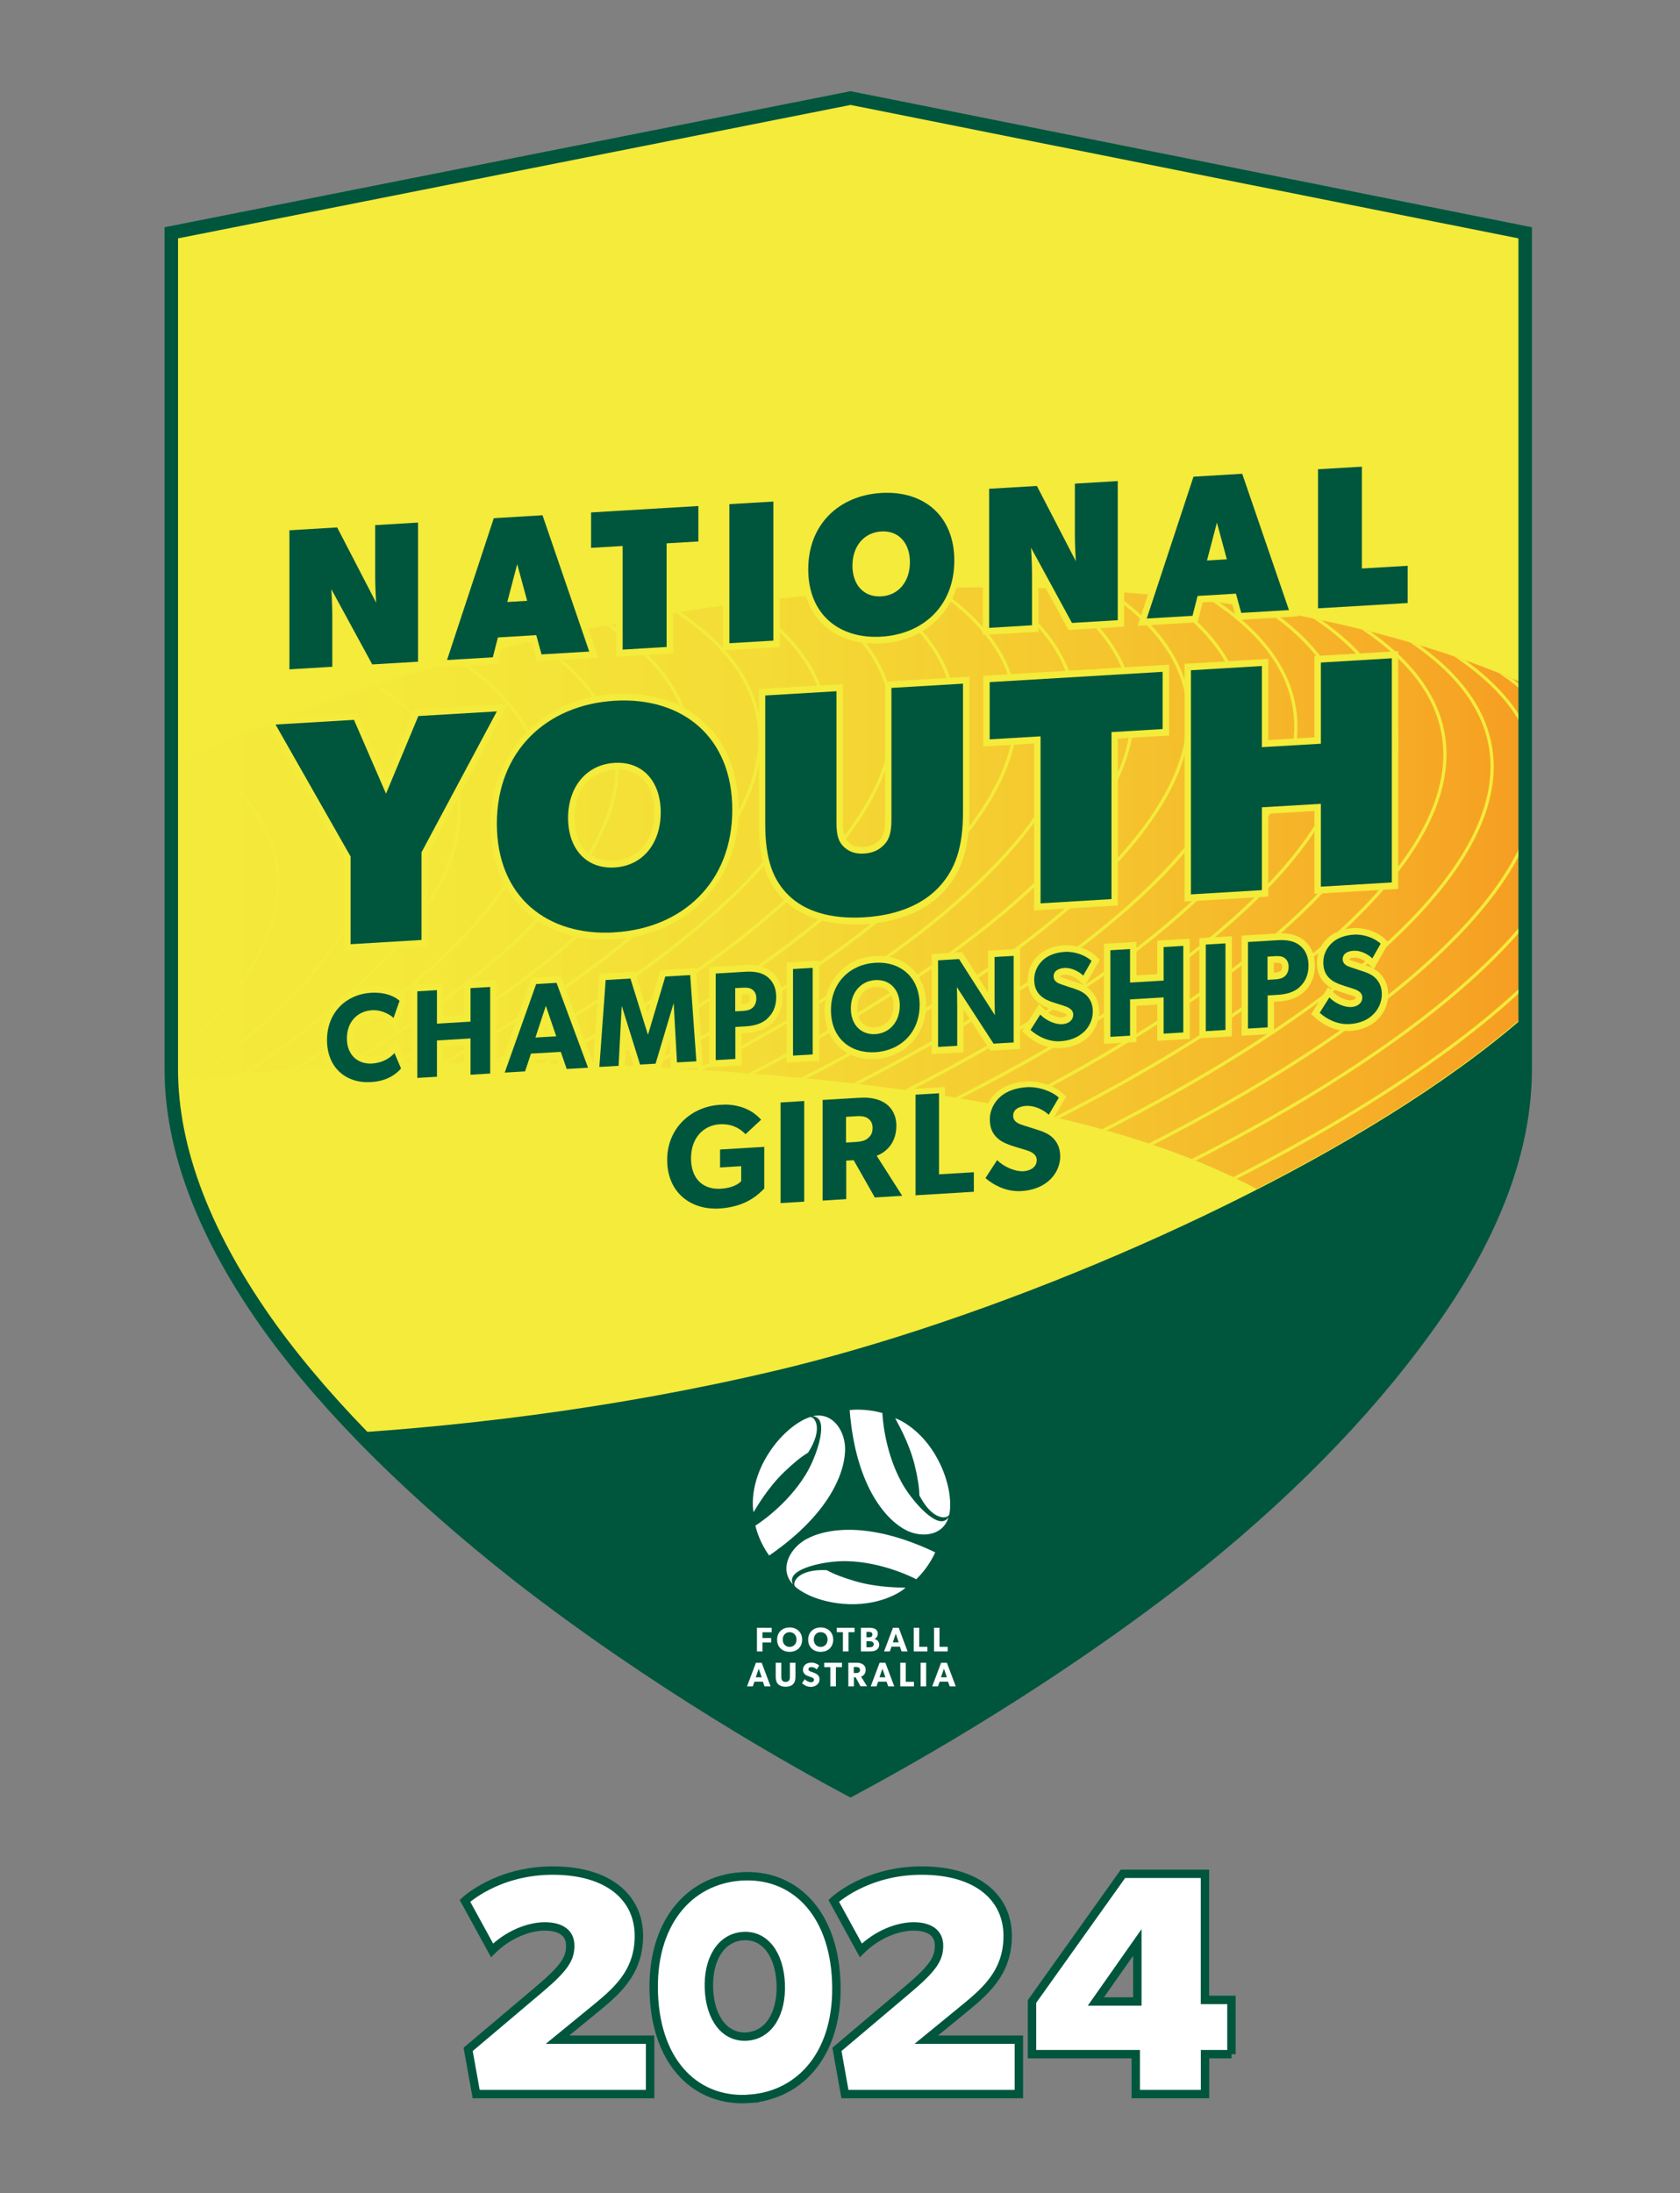 <?xml version="1.0" encoding="UTF-8"?>
<svg id="Layer_1" data-name="Layer 1" xmlns="http://www.w3.org/2000/svg" xmlns:xlink="http://www.w3.org/1999/xlink" viewBox="0 0 241.76 315.59">
  <rect x="0" y="0" width="241.76" height="315.59" fill="#808080" stroke="none"/>
  <defs>
    <style>
      .cls-1, .cls-2, .cls-3, .cls-4, .cls-5 {
        stroke-width: 0px;
      }

      .cls-1, .cls-6 {
        fill: url(#linear-gradient);
      }

      .cls-2, .cls-7 {
        fill: #f4eb3b;
      }

      .cls-8 {
        stroke: #f4eb3b;
        stroke-width: .46px;
      }

      .cls-8, .cls-4 {
        fill: none;
      }

      .cls-8, .cls-9 {
        stroke-miterlimit: 10;
      }

      .cls-10 {
        clip-path: url(#clippath-2);
      }

      .cls-3, .cls-11 {
        fill: #00563d;
      }

      .cls-12 {
        clip-path: url(#clippath-1);
      }

      .cls-5, .cls-9 {
        fill: #fff;
      }

      .cls-9 {
        stroke: #00563d;
        stroke-width: 1.21px;
      }
    </style>
    <clipPath id="clippath-1">
      <path class="cls-4" d="M219.48,33.5v120.37c0,11.67-4.78,24.26-14.39,37.42-8.42,11.66-19.81,23.54-35,35.49-18.97,14.74-38.33,25.76-47.68,30.77-9.42-5.01-28.72-16.03-47.68-30.77-15.19-11.95-27.19-23.83-35.68-35.49-9.55-13.24-14.39-25.75-14.39-37.42V33.5S122.4,14.11,122.4,14.11"/>
    </clipPath>
    <linearGradient id="linear-gradient" x1="-51.4" y1="127.79" x2="236.24" y2="127.79" gradientUnits="userSpaceOnUse">
      <stop offset="0" stop-color="#fff" stop-opacity="0"/>
      <stop offset=".03" stop-color="rgba(254, 254, 251, .02)" stop-opacity=".02"/>
      <stop offset=".06" stop-color="rgba(254, 253, 240, .07)" stop-opacity=".07"/>
      <stop offset=".09" stop-color="rgba(253, 251, 222, .16)" stop-opacity=".16"/>
      <stop offset=".12" stop-color="rgba(251, 249, 198, .29)" stop-opacity=".29"/>
      <stop offset=".16" stop-color="rgba(250, 245, 165, .45)" stop-opacity=".45"/>
      <stop offset=".19" stop-color="rgba(247, 241, 126, .65)" stop-opacity=".65"/>
      <stop offset=".23" stop-color="rgba(245, 237, 81, .89)" stop-opacity=".89"/>
      <stop offset=".24" stop-color="#f4eb3b"/>
      <stop offset=".4" stop-color="#f4e739"/>
      <stop offset=".56" stop-color="#f4db35"/>
      <stop offset=".72" stop-color="#f5c72f"/>
      <stop offset=".88" stop-color="#f6ab26"/>
      <stop offset="1" stop-color="#f7901e"/>
    </linearGradient>
    <clipPath id="clippath-2">
      <path class="cls-1" d="M180.83,171.07c42.15-21.57,73.83-50.41,43.18-70.48,0,0,.01,0,.02,0,0,0,0,0,0,0-30.14-15.12-78.87-20.52-128.7-12.11C4.92,103.75-41.53,154.15-51.4,169.45c8.47-1.17,65.65-18.1,128.96-16.5,52.54,1.33,84.11,7.85,103.27,18.12"/>
    </clipPath>
  </defs>
  <g>
    <path class="cls-7" d="M122.4,14.11l97.07,19.39v120.37c0,11.67-4.78,24.26-14.39,37.42-8.42,11.66-19.81,23.54-35,35.49-18.97,14.74-38.33,25.76-47.68,30.77-9.42-5.01-28.72-16.03-47.68-30.77-15.19-11.95-27.19-23.83-35.68-35.49-9.55-13.24-14.39-25.75-14.39-37.42V33.5S122.4,14.11,122.4,14.11h0Z"/>
    <g class="cls-12">
      <g>
        <path class="cls-4" d="M180.83,171.07c42.15-21.57,73.83-50.41,43.18-70.48,0,0,.01,0,.02,0,0,0,0,0,0,0-30.14-15.12-78.87-20.52-128.7-12.11C4.92,103.75-41.53,154.15-51.4,169.45c8.47-1.17,65.65-18.1,128.96-16.5,52.54,1.33,84.11,7.85,103.27,18.12"/>
        <g>
          <path class="cls-6" d="M180.83,171.07c42.15-21.57,73.83-50.41,43.18-70.48,0,0,.01,0,.02,0,0,0,0,0,0,0-30.14-15.12-78.87-20.52-128.7-12.11C4.92,103.75-41.53,154.15-51.4,169.45c8.47-1.17,65.65-18.1,128.96-16.5,52.54,1.33,84.11,7.85,103.27,18.12"/>
          <g class="cls-10">
            <g>
              <path class="cls-8" d="M221.24,98.84c47.17,30.89-53.31,82.56-112.39,96.54-93.94,22.22-184.36.32-184.36.32"/>
              <path class="cls-8" d="M215.23,96.27c47.17,30.89-53.31,82.56-112.39,96.54-93.94,22.22-184.36.32-184.36.32"/>
              <path class="cls-8" d="M209.04,94.03c47.17,30.89-53.31,82.56-112.39,96.54-93.94,22.22-184.36.32-184.36.32"/>
              <path class="cls-8" d="M202.5,91.89c47.17,30.89-53.31,82.56-112.39,96.54-93.94,22.22-184.36.32-184.36.32"/>
              <path class="cls-8" d="M195.71,90.13c47.17,30.89-53.31,82.56-112.39,96.54-93.94,22.22-184.36.32-184.36.32"/>
              <path class="cls-8" d="M188.79,88.58c47.17,30.89-53.31,82.56-112.39,96.54-93.94,22.22-184.36.32-184.36.32"/>
              <path class="cls-8" d="M181.59,87.22c47.17,30.89-53.31,82.56-112.39,96.54-93.94,22.22-184.36.32-184.36.32"/>
              <path class="cls-8" d="M174.26,86.15c47.17,30.89-53.31,82.56-112.39,96.54-93.94,22.22-184.36.32-184.36.32"/>
              <path class="cls-8" d="M166.63,85.31c47.17,30.89-53.31,82.56-112.39,96.54-93.94,22.22-184.36.32-184.36.32"/>
              <path class="cls-8" d="M158.84,84.66c47.17,30.89-53.31,82.56-112.39,96.54-93.94,22.22-184.36.32-184.36.32"/>
              <path class="cls-8" d="M150.76,84.27c47.17,30.89-53.31,82.56-112.39,96.54-93.94,22.22-184.36.32-184.36.32"/>
              <path class="cls-8" d="M142.47,84.17c47.17,30.89-53.31,82.56-112.39,96.54-93.94,22.22-184.36.32-184.36.32"/>
              <path class="cls-8" d="M134.02,84.27c47.17,30.89-53.31,82.56-112.39,96.54-93.94,22.22-184.36.32-184.36.32"/>
              <path class="cls-8" d="M125.21,84.7c47.17,30.89-53.31,82.56-112.39,96.54-93.94,22.22-184.36.32-184.36.32"/>
              <path class="cls-8" d="M116.23,85.38c47.17,30.89-53.31,82.56-112.39,96.54-93.94,22.22-184.36.32-184.36.32"/>
              <path class="cls-8" d="M106.77,86.42c47.17,30.89-53.31,82.56-112.39,96.54-93.94,22.22-184.36.32-184.36.32"/>
              <path class="cls-8" d="M97.13,87.82c47.17,30.89-53.31,82.56-112.39,96.54-93.94,22.22-184.36.32-184.36.32"/>
              <path class="cls-8" d="M87.13,89.61c47.17,30.89-53.31,82.56-112.39,96.54-93.94,22.22-184.36.32-184.36.32"/>
              <path class="cls-8" d="M76.58,91.96c47.17,30.89-53.31,82.56-112.39,96.54-93.94,22.22-184.36.32-184.36.32"/>
              <path class="cls-8" d="M65.6,94.74c47.17,30.89-53.31,82.56-112.39,96.54-93.94,22.22-184.36.32-184.36.32"/>
              <path class="cls-8" d="M53.84,98.34C101.02,129.24.53,180.9-58.54,194.88c-93.94,22.22-184.36.32-184.36.32"/>
              <path class="cls-8" d="M41.38,102.77c47.17,30.89-53.31,82.56-112.39,96.54-93.94,22.22-184.36.32-184.36.32"/>
              <path class="cls-8" d="M27.79,108.46c47.17,30.89-53.31,82.56-112.39,96.54-93.94,22.22-184.36.32-184.36.32"/>
              <path class="cls-8" d="M12.29,116.08c47.17,30.89-53.31,82.56-112.39,96.54-93.94,22.22-184.36.32-184.36.32"/>
              <path class="cls-8" d="M-6.44,127.31c47.17,30.89-53.31,82.56-112.39,96.54-93.94,22.22-184.36.32-184.36.32"/>
            </g>
          </g>
        </g>
        <path class="cls-11" d="M-72.63,197.51c-15.33,24.56-26.08,55.89-29.61,79.13,200.79,38.27,302.52-20.46,336.57-59.01,29.86-33.81,40.12-91.41-10.21-116.98,47.17,30.89-53.31,82.56-112.39,96.54-93.94,22.22-184.36.32-184.36.32"/>
      </g>
      <path class="cls-4" d="M219.48,33.5v120.37c0,11.67-4.78,24.26-14.39,37.42-8.42,11.66-19.81,23.54-35,35.49-18.97,14.74-38.33,25.76-47.68,30.77-9.42-5.01-28.72-16.03-47.68-30.77-15.19-11.95-27.19-23.83-35.68-35.49-9.55-13.24-14.39-25.75-14.39-37.42V33.5S122.4,14.11,122.4,14.11"/>
    </g>
    <g>
      <g>
        <polygon class="cls-2" points="40.74 75.37 49.06 74.88 53.07 82.63 53.07 74.64 61.08 74.16 61.08 96.14 53.06 96.61 48.75 88.69 48.75 96.87 40.74 97.34 40.74 75.37"/>
        <path class="cls-2" d="M70.4,73.61l8.31-.49,7.39,21.54-8.84.52-.76-2.77-4.12.24-.73,2.86-8.63.51,7.39-22.41ZM74.23,85.57l.42-.02-.21-.77-.21.8Z"/>
        <polygon class="cls-2" points="88.67 79.59 84.13 79.86 84.13 72.8 101.42 71.77 101.42 78.84 96.85 79.11 96.85 94.02 88.67 94.5 88.67 79.59"/>
        <polygon class="cls-2" points="104.03 71.62 112.21 71.13 112.21 93.11 104.03 93.59 104.03 71.62"/>
        <path class="cls-2" d="M126,92.61c-6.45,0-10.61-4.2-10.61-10.71s4.57-11.55,11.38-11.96c.29-.02.58-.03.87-.03,6.45,0,10.62,4.21,10.62,10.74s-4.57,11.52-11.38,11.93c-.3.02-.59.03-.88.03ZM126.87,77.44c-1.99.12-3.28,1.66-3.28,3.94,0,2.13,1.13,3.45,2.94,3.45,0,0,.16,0,.23,0,1.97-.12,3.25-1.66,3.25-3.94,0-2.13-1.12-3.46-2.91-3.46-.08,0-.16,0-.23,0Z"/>
        <polygon class="cls-2" points="141.43 69.4 149.75 68.91 153.76 76.67 153.76 68.67 161.77 68.2 161.77 90.17 153.75 90.64 149.44 82.73 149.44 90.9 141.43 91.37 141.43 69.4"/>
        <path class="cls-2" d="M171.09,67.64l8.31-.49,7.39,21.54-8.84.52-.76-2.77-4.12.24-.73,2.86-8.63.51,7.39-22.41ZM174.93,79.6l.42-.02-.21-.77-.21.8Z"/>
        <polygon class="cls-2" points="188.75 66.6 196.9 66.11 196.9 80.76 203.49 80.37 203.49 87.7 188.75 88.57 188.75 66.6"/>
        <polygon class="cls-2" points="49.53 123.51 38.07 103.36 51.52 102.56 55.54 111.81 59.59 102.08 73.14 101.28 61.58 122.89 61.58 136.17 49.53 136.89 49.53 123.51"/>
        <path class="cls-2" d="M87.11,135.18c-10.04,0-16.54-6.54-16.54-16.65s7.16-18.04,17.81-18.67c.46-.03.92-.04,1.37-.04,10.05,0,16.54,6.56,16.54,16.7s-7.16,17.99-17.81,18.62c-.47.03-.93.04-1.38.04ZM88.9,110.73c-.13,0-.27,0-.41.01-3.53.21-5.81,2.93-5.81,6.94,0,3.8,2.03,6.16,5.3,6.16h0c.13,0,.27,0,.41-.01,3.5-.21,5.77-2.93,5.77-6.94,0-3.8-2.01-6.17-5.26-6.17Z"/>
        <path class="cls-2" d="M122.93,133.01c-4.26,0-7.73-1.19-10.04-3.44-2.58-2.52-3.69-5.82-3.69-11.03v-19.39l12.1-.72v19.96c0,1.85.37,2.36.74,2.72.52.51,1.15.75,1.98.75.09,0,.18,0,.28,0,.99-.06,1.73-.39,2.33-1.05.45-.5.73-1.15.73-2.88v-19.85l12.14-.72v19.5c0,5.19-1.09,8.6-3.65,11.4-2.56,2.8-6.52,4.43-11.45,4.72-.5.03-1,.04-1.48.04Z"/>
        <polygon class="cls-2" points="148.82 106.98 141.5 107.41 141.5 97.23 168.24 95.64 168.24 105.83 160.87 106.27 160.87 130.29 148.82 131 148.82 106.98"/>
        <polygon class="cls-2" points="170.46 95.51 182.51 94.8 182.51 106.48 189.16 106.09 189.16 94.4 201.21 93.69 201.21 127.9 189.16 128.61 189.16 116.69 182.51 117.09 182.51 129.01 170.46 129.72 170.46 95.51"/>
        <path class="cls-2" d="M52.92,156.69c-4.06,0-6.79-2.83-6.79-7.04s2.95-7.53,7.19-7.78c.19-.01.37-.02.54-.02,2.8,0,4.14,1.31,4.28,1.46l.43.44-1.64,4.66-1.02-1.31c-.1-.1-.99-.76-2.16-.76-.06,0-.12,0-.18,0-1.69.1-2.74,1.28-2.74,3.08,0,1.95,1.26,2.64,2.44,2.64.06,0,.13,0,.19,0,1.42-.08,2.26-.79,2.63-1.21l.95-1.06,1.76,4.15-.42.48c-1.22,1.38-2.89,2.14-4.96,2.26-.17.01-.34.02-.5.02Z"/>
        <polygon class="cls-2" points="59.13 141.71 63.8 141.43 63.8 146.25 66.79 146.07 66.79 141.25 71.46 140.98 71.46 155.39 66.79 155.67 66.79 150.45 63.8 150.63 63.8 155.85 59.13 156.12 59.13 141.71"/>
        <path class="cls-2" d="M76.5,140.66l4.2-.25,5.25,14.12-5.03.3-.85-2.46-3,.18-.85,2.56-4.96.29,5.25-14.74ZM78.37,148.24l.38-.02-.19-.56-.19.59Z"/>
        <polygon class="cls-2" points="86.29 140.1 91.36 139.8 93.21 145.73 95.04 139.58 100.16 139.28 101.19 153.63 96.55 153.9 96.32 149.66 95.02 154 91.45 154.21 90.11 149.94 89.89 154.3 85.24 154.57 86.29 140.1"/>
        <path class="cls-2" d="M102.07,139.16l5.18-.31c.18-.01.36-.02.54-.02,1.34,0,2.39.32,3.2.96,1.08.86,1.62,2.1,1.62,3.69s-.53,2.83-1.57,3.8c-.91.83-2.11,1.27-3.7,1.37l-.61.04v4.6l-4.67.28v-14.42ZM106.72,144.48h.13c.51-.04.71-.12.86-.24.06-.05.2-.22.2-.58,0-.23-.06-.39-.16-.47-.07-.05-.21-.11-.56-.11-.08,0-.15,0-.24,0h-.23v1.39Z"/>
        <polygon class="cls-2" points="113.2 138.5 117.87 138.23 117.87 152.64 113.2 152.92 113.2 138.5"/>
        <path class="cls-2" d="M125.5,152.39c-4.09,0-6.84-2.83-6.84-7.04s2.98-7.55,7.26-7.8c.17-.01.34-.02.51-.02,4.1,0,6.85,2.84,6.85,7.06s-2.98,7.53-7.25,7.78c-.17.01-.34.02-.51.02ZM126.02,142c-1.59.09-2.65,1.35-2.65,3.11,0,1.68.91,2.72,2.37,2.72.06,0,.12,0,.18,0,1.59-.09,2.65-1.35,2.65-3.13,0-1.67-.91-2.7-2.37-2.7-.06,0-.12,0-.18,0Z"/>
        <polygon class="cls-2" points="134.06 137.27 138.47 137.01 142.19 142.82 142.19 136.79 146.79 136.51 146.79 150.93 142.51 151.18 138.66 145.26 138.66 151.41 134.06 151.68 134.06 137.27"/>
        <path class="cls-2" d="M152.28,150.81c-2.27,0-3.96-1.31-4.58-1.87l-.63-.56,2.46-3.91.79.81c.71.72,1.75,1.12,2.37,1.12.11,0,.81-.05.81-.4-.08-.13-.57-.29-.73-.34l-.51-.16c-.51-.16-1.09-.34-1.39-.46l-.16-.06c-.37-.15-.99-.4-1.57-.94-.83-.75-1.25-1.79-1.25-3.08s.57-2.63,1.58-3.54c.88-.82,2.2-1.33,3.73-1.42.1,0,.21,0,.32,0,1.54,0,3.22.63,4.18,1.57l.56.54-2.15,3.77c.32.18.59.39.82.61.82.81,1.24,1.84,1.24,3.07,0,1.46-.64,2.86-1.75,3.82-.98.86-2.26,1.35-3.79,1.44-.11,0-.23.01-.34.01ZM153.23,140.26c-.48.03-.68.18-.7.21.06.11.44.24.58.28.27.1.62.21.96.32.34.11.66.21.86.29.36.12.69.25.99.4l-.67-.66c-.51-.5-1.3-.85-1.92-.85h-.09Z"/>
        <polygon class="cls-2" points="158.87 135.8 163.54 135.52 163.54 140.34 166.53 140.16 166.53 135.34 171.2 135.07 171.2 149.48 166.53 149.76 166.53 144.54 163.54 144.72 163.54 149.94 158.87 150.21 158.87 135.8"/>
        <polygon class="cls-2" points="172.6 134.98 177.27 134.71 177.27 149.12 172.6 149.4 172.6 134.98"/>
        <path class="cls-2" d="M178.67,134.62l5.18-.31c.18-.01.36-.02.54-.02,1.34,0,2.39.32,3.2.96,1.08.86,1.63,2.1,1.63,3.69s-.53,2.83-1.57,3.8c-.91.83-2.11,1.27-3.7,1.37l-.61.04v4.6l-4.67.28v-14.42ZM183.32,139.94h.12c.51-.04.71-.12.86-.24.12-.1.2-.32.2-.58,0-.23-.05-.39-.16-.47-.08-.05-.21-.11-.56-.11-.08,0-.15,0-.24,0h-.23v1.39Z"/>
        <path class="cls-2" d="M193.89,148.34c-2.27,0-3.96-1.31-4.58-1.87l-.63-.56,2.46-3.91.79.81c.71.72,1.76,1.12,2.37,1.12.11,0,.81-.05.81-.4-.08-.13-.57-.29-.73-.34l-.54-.17c-.5-.16-1.07-.33-1.37-.45l-.15-.06c-.37-.15-.99-.4-1.57-.94-.83-.75-1.25-1.79-1.25-3.08s.57-2.63,1.58-3.54c.88-.82,2.2-1.33,3.72-1.42.1,0,.21,0,.32,0,1.53,0,3.21.63,4.18,1.57l.56.54-2.15,3.77c.32.18.59.39.82.61.82.8,1.24,1.84,1.24,3.07,0,1.46-.64,2.86-1.75,3.82-.98.86-2.26,1.35-3.79,1.44-.11,0-.23.01-.34.01ZM194.84,137.79c-.48.03-.68.18-.7.21.06.11.44.24.58.28.27.09.62.21.95.32.34.11.67.22.87.29.36.11.68.25.98.4l-.67-.65c-.51-.5-1.3-.85-1.92-.85h-.09Z"/>
      </g>
      <path class="cls-3" d="M60.16,95.21l-6.59.39-5.89-10.82s.14,2.17.14,3.62v7.54l-6.17.37v-20.01l6.87-.41,5.61,10.83s-.14-2.17-.14-3.62v-7.54l6.17-.37v20.01Z"/>
      <path class="cls-3" d="M84.8,93.75l-6.87.41-.76-2.77-5.52.33-.73,2.86-6.59.39,6.73-20.41,7.01-.42,6.73,19.62ZM75.86,86.45l-1.43-5.28-1.43,5.45,2.86-.17Z"/>
      <path class="cls-3" d="M100.5,77.91l-4.57.27v14.91l-6.33.38v-14.91l-4.54.27v-5.1l15.44-.92v5.1Z"/>
      <path class="cls-3" d="M111.29,92.18l-6.33.37v-20.01l6.33-.37v20.01Z"/>
      <path class="cls-3" d="M126.82,91.61c-6.03.36-10.51-3.18-10.51-9.7s4.48-10.62,10.51-10.98c6.03-.36,10.51,3.21,10.51,9.73s-4.48,10.59-10.51,10.95ZM126.82,76.47c-2.52.15-4.15,2.16-4.15,4.92s1.63,4.57,4.15,4.42c2.52-.15,4.12-2.16,4.12-4.91s-1.6-4.58-4.12-4.43Z"/>
      <path class="cls-3" d="M160.85,89.24l-6.59.39-5.89-10.82s.14,2.17.14,3.62v7.54l-6.17.37v-20.01l6.87-.41,5.61,10.83s-.14-2.17-.14-3.62v-7.54l6.17-.37v20.01Z"/>
      <path class="cls-3" d="M185.49,87.78l-6.87.41-.76-2.77-5.52.33-.73,2.86-6.59.39,6.73-20.41,7.01-.42,6.73,19.62ZM176.55,80.48l-1.43-5.28-1.43,5.45,2.86-.17Z"/>
      <path class="cls-3" d="M202.56,86.77l-12.89.76v-20.01l6.31-.37v14.65l6.59-.39v5.37Z"/>
      <path class="cls-3" d="M71.5,102.36l-10.84,20.27v12.62l-10.21.61v-12.62l-10.8-18.99,11.29-.67,4.61,10.62,4.65-11.17,11.29-.67Z"/>
      <path class="cls-3" d="M88.44,134.16c-9.71.58-16.94-5.12-16.94-15.64s7.23-17.11,16.94-17.69c9.71-.58,16.94,5.17,16.94,15.68s-7.23,17.07-16.94,17.64ZM88.44,109.77c-4.07.24-6.69,3.48-6.69,7.92s2.62,7.37,6.69,7.13c4.07-.24,6.64-3.48,6.64-7.92s-2.57-7.37-6.64-7.13Z"/>
      <path class="cls-3" d="M138.58,116.84c0,5.14-1.13,8.25-3.39,10.72-2.26,2.47-5.87,4.13-10.84,4.43-4.97.29-8.58-.94-10.84-3.14s-3.39-5.17-3.39-10.32v-18.46l10.25-.61v18.93c0,1.92.36,2.78,1.04,3.44.68.66,1.58,1.07,2.94.99,1.36-.08,2.26-.6,2.94-1.34s.99-1.7.99-3.57v-18.93l10.3-.61v18.46Z"/>
      <path class="cls-3" d="M167.31,104.9l-7.36.44v24.03l-10.21.61v-24.03l-7.32.43v-8.23l24.89-1.48v8.23Z"/>
      <path class="cls-3" d="M200.29,126.97l-10.21.61v-11.92l-8.49.5v11.92l-10.21.61v-32.25l10.21-.61v11.68l8.49-.5v-11.68l10.21-.61v32.25Z"/>
      <path class="cls-3" d="M57.71,153.75c-.61.69-1.88,1.81-4.34,1.95-3.54.21-6.31-2.04-6.31-6.05s2.81-6.59,6.31-6.8c2.48-.15,3.82.84,4.13,1.16l-.87,2.47c-.23-.29-1.52-1.21-3.1-1.12-2.04.12-3.61,1.62-3.61,4.06s1.64,3.73,3.61,3.61c1.5-.09,2.58-.77,3.24-1.51l.94,2.22Z"/>
      <path class="cls-3" d="M70.54,154.47l-2.83.17v-5.22l-4.83.29v5.22l-2.83.17v-12.46l2.83-.17v4.82l4.83-.29v-4.82l2.83-.17v12.46Z"/>
      <path class="cls-3" d="M84.62,153.63l-3.07.18-.85-2.46-4.29.25-.85,2.56-2.93.17,4.53-12.74,2.93-.17,4.53,12.2ZM80.05,149.12l-1.5-4.39-1.5,4.56,3-.18Z"/>
      <path class="cls-3" d="M100.19,152.71l-2.77.16-.47-8.46h-.03s-2.58,8.64-2.58,8.64l-2.23.13-2.6-8.33h-.05s-.44,8.51-.44,8.51l-2.77.16.91-12.51,3.56-.21,2.51,8.05h.03s2.48-8.34,2.48-8.34l3.58-.21.89,12.4Z"/>
      <path class="cls-3" d="M110.44,146.56c-.8.73-1.9,1.05-3.14,1.12l-1.48.09v4.6l-2.83.17v-12.46l4.31-.26c1.24-.07,2.34.11,3.14.75.8.64,1.26,1.57,1.26,2.9s-.45,2.32-1.26,3.07ZM108.26,142.38c-.35-.23-.75-.3-1.36-.26l-1.1.06v3.34l1.1-.06c.61-.04,1.01-.15,1.36-.42.33-.27.58-.74.58-1.37s-.24-1.05-.58-1.28Z"/>
      <path class="cls-3" d="M116.95,151.72l-2.83.17v-12.46l2.83-.17v12.46Z"/>
      <path class="cls-3" d="M125.96,151.4c-3.58.21-6.38-2.02-6.38-6.05s2.81-6.61,6.38-6.82c3.58-.21,6.38,2.04,6.38,6.07s-2.81,6.59-6.38,6.8ZM125.96,141.02c-2.01.12-3.52,1.71-3.52,4.09s1.52,3.81,3.52,3.69c2.01-.12,3.52-1.72,3.52-4.11s-1.52-3.79-3.52-3.67Z"/>
      <path class="cls-3" d="M145.87,150l-2.89.17-5.28-8.13s.05,1.5.05,2.81v5.63l-2.76.16v-12.46l3.02-.18,5.16,8.07s-.05-1.4-.05-2.72v-5.65l2.75-.16v12.46Z"/>
      <path class="cls-3" d="M155.83,148.6c-.85.75-1.97,1.15-3.26,1.22-1.74.1-3.3-.74-4.27-1.62l1.4-2.21c.87.89,2.22,1.44,3.14,1.38.91-.05,1.6-.55,1.6-1.38s-.89-1.12-1.41-1.29c-.52-.17-1.43-.44-1.83-.59-.3-.13-.91-.33-1.43-.82-.52-.47-.94-1.17-.94-2.35s.56-2.16,1.26-2.8c.68-.64,1.78-1.1,3.17-1.18,1.4-.08,3,.51,3.82,1.31l-1.2,2.11c-.7-.68-1.78-1.16-2.69-1.1-.91.05-1.57.45-1.57,1.21s.68,1.01,1.22,1.19c.52.19,1.41.46,1.8.6.33.11,1.13.38,1.68.91.51.49.94,1.23.94,2.35,0,1.19-.54,2.31-1.41,3.06Z"/>
      <path class="cls-3" d="M170.28,148.56l-2.83.17v-5.22l-4.83.29v5.22l-2.83.17v-12.46l2.83-.17v4.82l4.83-.29v-4.82l2.83-.17v12.46Z"/>
      <path class="cls-3" d="M176.35,148.2l-2.83.17v-12.46l2.83-.17v12.46Z"/>
      <path class="cls-3" d="M187.04,142.02c-.8.73-1.9,1.05-3.14,1.12l-1.48.09v4.6l-2.83.17v-12.46l4.31-.26c1.24-.07,2.34.11,3.14.75.8.64,1.26,1.57,1.26,2.9s-.45,2.32-1.26,3.07ZM184.86,137.84c-.35-.23-.75-.3-1.36-.26l-1.1.07v3.34l1.1-.07c.61-.04,1.01-.15,1.36-.42.33-.27.58-.74.58-1.37s-.24-1.05-.58-1.28Z"/>
      <path class="cls-3" d="M197.44,146.13c-.85.75-1.97,1.15-3.26,1.22-1.75.1-3.3-.74-4.27-1.62l1.39-2.21c.87.89,2.22,1.44,3.14,1.38.91-.05,1.6-.55,1.6-1.38s-.89-1.12-1.41-1.29c-.52-.17-1.43-.44-1.83-.6-.3-.13-.91-.33-1.43-.82-.52-.47-.94-1.17-.94-2.35s.56-2.16,1.26-2.8c.68-.64,1.78-1.1,3.17-1.18,1.4-.08,3,.51,3.82,1.31l-1.2,2.11c-.7-.68-1.78-1.16-2.69-1.1-.91.05-1.57.45-1.57,1.21s.68,1.01,1.22,1.19c.52.19,1.41.46,1.8.6.33.11,1.13.38,1.67.91.51.49.94,1.23.94,2.35,0,1.19-.54,2.31-1.41,3.06Z"/>
    </g>
    <path class="cls-11" d="M122.41,258.65l-.46-.24c-7.73-4.11-27.88-15.36-47.82-30.86-15.37-12.09-27.44-24.1-35.87-35.69-9.67-13.41-14.58-26.19-14.58-38V32.7L122.4,13.12l.19.04,97.86,19.54v121.16c0,11.97-4.9,24.76-14.58,38-8.88,12.3-20.72,24.3-35.18,35.68-18.89,14.69-38.07,25.64-47.83,30.86l-.46.25ZM25.62,34.3v119.57c0,11.39,4.78,23.79,14.21,36.86,8.33,11.44,20.27,23.32,35.49,35.3,19.44,15.11,39.07,26.15,47.08,30.43,9.83-5.29,28.61-16.07,47.09-30.44,14.32-11.26,26.03-23.14,34.81-35.29,9.43-12.91,14.21-25.31,14.21-36.85V34.3L122.4,15.1,25.62,34.3Z"/>
    <g>
      <g>
        <g>
          <path class="cls-5" d="M109.72,234.86v.83h1.25v.64h-1.25v1.29h-.79v-3.4h2.12v.64h-1.33Z"/>
          <path class="cls-5" d="M113.63,237.68c-1.01,0-1.8-.65-1.8-1.75s.79-1.76,1.8-1.76,1.8.66,1.8,1.76-.79,1.75-1.8,1.75ZM113.63,234.85c-.57,0-.99.41-.99,1.06s.43,1.06.99,1.06.99-.41.99-1.06-.43-1.06-.99-1.06Z"/>
          <path class="cls-5" d="M118.1,237.68c-1.01,0-1.8-.65-1.8-1.75s.79-1.76,1.8-1.76,1.8.66,1.8,1.76-.79,1.75-1.8,1.75ZM118.1,234.85c-.57,0-.99.41-.99,1.06s.43,1.06.99,1.06.99-.41.99-1.06-.43-1.06-.99-1.06Z"/>
          <path class="cls-5" d="M122.1,234.85v2.77h-.8v-2.77h-.88v-.63h2.55v.63h-.88Z"/>
          <path class="cls-5" d="M125.28,237.62h-1.39v-3.4h1.16c.31,0,.61.02.84.14.23.12.43.34.43.71s-.24.66-.5.75h0c.42.11.7.4.7.82,0,.73-.61.97-1.25.97ZM125.02,234.81h-.33v.78h.31c.28,0,.54-.06.54-.4s-.26-.38-.52-.38ZM125.13,236.15h-.44v.87h.44c.3,0,.6-.08.6-.43s-.3-.43-.6-.43Z"/>
          <path class="cls-5" d="M129.74,237.62l-.24-.68h-1.21l-.24.68h-.83l1.28-3.4h.83l1.28,3.4h-.87ZM128.9,235.09l-.42,1.22h.85l-.42-1.22Z"/>
          <path class="cls-5" d="M131.49,237.62v-3.4h.79v2.74h1.18v.66h-1.97Z"/>
          <path class="cls-5" d="M134.41,237.62v-3.4h.79v2.74h1.18v.66h-1.97Z"/>
        </g>
        <g>
          <path class="cls-5" d="M110.02,242.65l-.24-.68h-1.21l-.24.68h-.83l1.28-3.4h.83l1.28,3.4h-.87ZM109.18,240.12l-.42,1.22h.85l-.42-1.22Z"/>
          <path class="cls-5" d="M114.15,242.3c-.24.26-.61.4-1.1.4s-.86-.15-1.1-.4c-.24-.26-.32-.59-.32-1.07v-1.98h.8v1.98c0,.24.02.43.13.57.11.13.27.21.49.21s.38-.08.49-.21c.11-.14.13-.32.13-.57v-1.98h.8v1.98c0,.48-.08.81-.32,1.07Z"/>
          <path class="cls-5" d="M116.62,242.71c-.49,0-.93-.26-1.21-.51l.39-.58c.25.26.63.43.89.43s.45-.12.45-.35-.25-.32-.4-.37c-.15-.05-.4-.14-.52-.19-.08-.04-.26-.1-.4-.25-.15-.14-.27-.33-.27-.65s.16-.58.35-.74c.19-.16.5-.27.9-.27s.85.19,1.08.42l-.34.56c-.2-.2-.5-.34-.76-.34s-.44.1-.44.31.19.29.34.34c.15.06.4.15.51.19.43.16.74.44.74.93,0,.73-.66,1.09-1.32,1.09Z"/>
          <path class="cls-5" d="M120.29,239.88v2.77h-.8v-2.77h-.88v-.63h2.55v.63h-.88Z"/>
          <path class="cls-5" d="M123.84,242.65l-.71-1.3h-.25v1.3h-.8v-3.4h1.22c.65,0,1.27.28,1.27,1.02,0,.64-.41.9-.66.97l.86,1.4h-.93ZM123.18,239.86h-.32v.87h.32c.3,0,.58-.09.58-.44s-.29-.43-.58-.43Z"/>
          <path class="cls-5" d="M127.82,242.65l-.24-.68h-1.21l-.24.68h-.83l1.28-3.4h.83l1.28,3.4h-.87ZM126.98,240.12l-.42,1.22h.85l-.42-1.22Z"/>
          <path class="cls-5" d="M129.55,242.65v-3.4h.79v2.74h1.18v.66h-1.97Z"/>
          <path class="cls-5" d="M132.48,242.65v-3.4h.8v3.4h-.8Z"/>
          <path class="cls-5" d="M136.67,242.65l-.24-.68h-1.21l-.24.68h-.83l1.28-3.4h.83l1.28,3.4h-.87ZM135.83,240.12l-.42,1.22h.85l-.42-1.22Z"/>
        </g>
      </g>
      <g>
        <path class="cls-5" d="M116.52,203.89s.02,0,.03,0c.72-.07,1.95,1.63-.22,5.06-.02.03-.05.07-.08.09-.93.56-2.03,1.44-3.39,2.75-2.56,2.46-4.14,5.4-4.42,5.79-.22-1-.4-4.83,2.55-9.03,1.62-2.31,3.75-4.04,5.54-4.64ZM121.6,208.09c-.16-2.4-1.85-4.91-4.6-4.33-.02,0-.02.03,0,.03.31.02,1.02.18,1.15,1.31.1.85-.12,2.05-.51,3.28-.43,1.36-1.06,2.76-1.69,3.78-2.81,4.62-7.25,7.36-7.25,7.36.37,1.58,1.2,3.24,1.99,4.3,9.43-6.49,11.1-12.85,10.91-15.73Z"/>
        <path class="cls-5" d="M136.6,217.91s0,.02,0,.03c-.3.66-2.39.87-4.27-2.72-.02-.04-.03-.07-.03-.12-.02-1.08-.23-2.48-.68-4.31-.85-3.44-2.61-6.28-2.8-6.72.97.31,4.38,2.07,6.54,6.73,1.19,2.56,1.62,5.27,1.25,7.12ZM130.43,220.2c2.16,1.06,5.18.85,6.05-1.82,0-.02-.02-.03-.03-.01-.17.26-.66.8-1.71.34-.78-.34-1.72-1.13-2.58-2.08-.96-1.05-1.86-2.3-2.43-3.35-2.59-4.75-2.75-9.96-2.75-9.96-1.55-.46-3.41-.58-4.71-.43.9,11.41,5.58,16.04,8.17,17.31Z"/>
        <path class="cls-5" d="M114.42,228.28s-.01-.01-.02-.02c-.42-.59.44-2.5,4.49-2.34.04,0,.08,0,.12.03.95.52,2.26,1.04,4.08,1.57,3.41.99,6.75.88,7.22.94-.75.69-3.98,2.76-9.1,2.3-2.81-.25-5.37-1.23-6.79-2.47ZM115.52,221.79c-2,1.34-3.33,4.06-1.45,6.15.01.01.03,0,.02-.02-.14-.28-.36-.97.56-1.66.68-.51,1.84-.92,3.09-1.2,1.39-.31,2.92-.46,4.12-.43,5.41.13,9.99,2.6,9.99,2.6,1.18-1.11,2.21-2.66,2.73-3.87-10.34-4.92-16.68-3.19-19.07-1.58Z"/>
      </g>
    </g>
    <g>
      <path class="cls-3" d="M102.98,174.31c-3.69,0-7.41-2.3-7.41-7.45s4.13-8.09,7.97-8.33c.23-.01.45-.02.66-.02,3.43,0,5.04,1.69,5.57,2.24l.29.31-.25.35-2.55,2.37-.29-.3c-.85-.88-1.85-1.31-3.07-1.31-.1,0-.21,0-.32,0-2.24.13-3.74,1.93-3.74,4.47s1.37,3.97,3.49,3.97c.09,0,.17,0,.26,0,1.67-.1,2.4-.64,2.63-.85v-1.53l-3.04.18v-3.42l7.2-.44v6.63l-.28.27c-.8.78-2.67,2.6-6.55,2.83-.19.01-.38.02-.57.02Z"/>
      <polygon class="cls-3" points="111.92 158.23 116.15 157.98 116.15 173.3 111.92 173.55 111.92 158.23"/>
      <path class="cls-3" d="M117.96,157.87l5.6-.34c.23-.01.45-.02.66-.02,1.41,0,2.52.29,3.41.89,1.15.78,1.78,2.05,1.78,3.57,0,2.76-1.67,4.02-2.64,4.51l3.79,5.95-4.92.3-3.04-5.36-.41.03v5.54l-4.24.26v-15.32ZM122.18,163.95l.9-.05c.77-.05,1.2-.16,1.5-.41.35-.27.58-.57.58-1.19s-.26-.89-.54-1.07c-.23-.16-.52-.22-1-.22-.15,0-.31,0-.49.02l-.95.06v2.87Z"/>
      <polygon class="cls-3" points="131.34 157.11 135.55 156.85 135.55 168.52 140.57 168.22 140.57 171.87 131.34 172.43 131.34 157.11"/>
      <path class="cls-3" d="M146.58,171.81c-2.49,0-4.36-1.39-5.05-1.99l-.28-.24,2.16-3.31.37.36c.88.86,2.27,1.48,3.32,1.48h.14c.74-.05,1.54-.38,1.54-1.19,0-.61-.65-.86-1.38-1.08l-.59-.18c-.6-.18-1.3-.39-1.67-.52l-.17-.07c-.4-.16-1.08-.42-1.68-.96-.85-.74-1.27-1.74-1.27-3.03,0-1.84,1.03-3.03,1.65-3.57.95-.86,2.4-1.39,4.07-1.49.12,0,.24-.01.36-.01,1.65,0,3.52.67,4.54,1.63l.24.23-1.88,3.2-.38-.36c-.74-.7-1.85-1.16-2.76-1.16h-.16c-.45.03-1.49.18-1.49,1,0,.5.4.73,1.18.98.32.11.75.24,1.15.36.41.13.79.24,1.02.33.93.28,1.66.67,2.16,1.14.84.79,1.26,1.81,1.26,3.03,0,1.48-.67,2.9-1.85,3.89-1.06.91-2.47,1.43-4.17,1.53-.13,0-.26.01-.39.01Z"/>
    </g>
    <g>
      <path class="cls-2" d="M104.2,158.93c3.39,0,4.89,1.73,5.33,2.18l-2.25,2.09c-.57-.6-1.61-1.44-3.37-1.44-.11,0-.23,0-.34.01-2.33.14-4.13,1.95-4.13,4.89s1.7,4.39,3.91,4.39c.1,0,.19,0,.29,0,2.35-.14,3.02-1.11,3.02-1.11v-2.14l-3.04.18v-2.58l6.36-.38v6c-.73.7-2.45,2.62-6.44,2.87-.18.01-.36.02-.54.02-3.78,0-6.99-2.42-6.99-7.03s3.52-7.66,7.57-7.91c.22-.01.43-.02.63-.02M104.2,158.09c-.22,0-.45,0-.68.02-4.92.3-8.36,3.89-8.36,8.75,0,5.44,3.93,7.87,7.83,7.87.2,0,.4,0,.59-.02,4.04-.24,5.99-2.14,6.82-2.95l.15-.14.26-.25v-7.25l-.89.05-2.62.16.55-.52,2.25-2.09.63-.58-.6-.62-.06-.06c-.56-.59-2.27-2.37-5.87-2.37h0ZM103.34,170.2c-1.89,0-3.07-1.36-3.07-3.55,0-2.34,1.31-3.93,3.34-4.05.1,0,.2,0,.29,0,1.09,0,2,.39,2.76,1.19l.53.56-3.65.22-.79.05v4.26l.89-.05,2.15-.13v.89c-.27.19-.93.55-2.23.63-.08,0-.16,0-.24,0h0Z"/>
      <path class="cls-2" d="M115.73,158.42v14.48l-3.4.21v-14.48l3.4-.21M116.57,157.53l-.89.05-3.4.21-.79.05v16.16l.89-.05,3.4-.21.79-.05v-16.16h0Z"/>
      <path class="cls-2" d="M124.22,157.93c1.31,0,2.36.27,3.18.82.97.66,1.59,1.77,1.59,3.22,0,2.75-1.76,3.93-2.83,4.33l3.67,5.76-3.94.24-3.04-5.36-1.07.06v5.54l-3.4.21v-14.48l5.2-.31c.22-.01.43-.02.64-.02M121.76,164.4l1.34-.08c.78-.05,1.32-.16,1.74-.5.44-.34.73-.76.73-1.51s-.29-1.14-.73-1.42c-.32-.22-.71-.29-1.23-.29-.16,0-.33,0-.52.02l-1.34.08v3.71M124.22,157.09c-.22,0-.45,0-.69.02l-5.2.31-.79.05v16.16l.89-.05,3.4-.21.79-.05v-5.1l2.54,4.48.26.45.52-.03,3.94-.24,1.42-.09-.77-1.2-3.17-4.97c1.06-.66,2.46-2.02,2.46-4.66,0-1.64-.72-3.07-1.96-3.91-.96-.65-2.16-.96-3.65-.96h0ZM122.59,161.47l.55-.03c.17-.01.32-.02.46-.02.48,0,.65.08.75.14.25.17.37.32.37.73,0,.45-.14.64-.41.85-.24.2-.61.29-1.28.33l-.45.03v-2.03h0Z"/>
      <path class="cls-2" d="M135.13,157.3v11.67l5.01-.3v2.81l-8.39.51v-14.48l3.38-.2M135.97,156.41l-.89.05-3.38.2-.79.05v16.16l.89-.05,8.39-.51.79-.05v-4.49l-.89.05-4.12.25v-11.67h0Z"/>
      <path class="cls-2" d="M148.11,156.42c1.59,0,3.34.65,4.26,1.52l-1.45,2.46c-.79-.75-2-1.28-3.05-1.28-.06,0-.12,0-.18,0-1.09.07-1.89.53-1.89,1.42s.82,1.17,1.47,1.38c.63.21,1.7.53,2.16.69.4.12,1.36.44,2.01,1.05.61.57,1.13,1.42,1.13,2.72,0,1.39-.65,2.68-1.7,3.57-1.03.88-2.37,1.34-3.92,1.43-.12,0-.25.01-.37.01-1.95,0-3.67-.92-4.77-1.88l1.68-2.58c1,.98,2.51,1.6,3.61,1.6.06,0,.11,0,.16,0,1.09-.07,1.93-.64,1.93-1.61s-1.07-1.3-1.7-1.49c-.63-.19-1.72-.5-2.2-.69-.36-.15-1.09-.37-1.72-.95-.63-.55-1.13-1.36-1.13-2.72s.67-2.52,1.51-3.26c.82-.74,2.14-1.28,3.82-1.38.11,0,.22-.01.34-.01M148.11,155.58c-.13,0-.26,0-.39.01-1.77.11-3.31.67-4.33,1.6-1.13,1-1.79,2.42-1.79,3.88s.46,2.52,1.42,3.35c.65.59,1.37.86,1.8,1.03l.15.06c.41.15,1.1.36,1.72.54l.56.17c.71.22,1.1.39,1.1.69,0,.67-.95.76-1.14.77-.04,0-.08,0-.11,0-.79,0-2.12-.48-3.02-1.36l-.73-.72-.56.86-1.68,2.58-.4.61.55.48c.72.63,2.69,2.09,5.32,2.09.14,0,.28,0,.42-.01,1.79-.11,3.28-.66,4.42-1.63,1.26-1.06,1.99-2.6,1.99-4.2,0-1.34-.47-2.46-1.4-3.33-.55-.52-1.34-.94-2.34-1.24-.21-.07-.59-.19-1.01-.32-.4-.12-.82-.25-1.13-.36-.77-.25-.9-.39-.9-.58,0-.47.84-.56,1.1-.58.04,0,.09,0,.13,0,.8,0,1.82.43,2.48,1.05l.77.72.53-.9,1.45-2.46.34-.58-.49-.46c-1.11-1.04-3.05-1.74-4.83-1.74h0Z"/>
    </g>
  </g>
  <g>
    <path class="cls-9" d="M107.89,302c-7.53.55-13.38-4.91-13.8-15.01-.43-10.1,4.93-16.43,12.45-16.99,7.53-.55,13.38,4.96,13.8,15.05.43,10.1-4.93,16.39-12.46,16.94ZM106.9,278.58c-3.15.23-5.06,3.34-4.88,7.61.18,4.26,2.33,7.07,5.49,6.84,3.15-.23,5.02-3.34,4.84-7.6-.18-4.26-2.3-7.08-5.45-6.85Z"/>
    <path class="cls-9" d="M146.62,301.31h-25.03l-1.15-6.43,10.33-8.73c3.58-3.03,4.36-4.36,4.36-6.2s-1.38-2.76-3.67-2.76-5.28,1.15-7.58,3.44l-3.9-7.12s4.59-4.36,12.63-4.36,12.4,3.9,12.4,9.41-3.54,8.22-6.66,10.79l-5.05,4.13h13.32v7.81Z"/>
    <path class="cls-9" d="M93.55,301.31h-25.03l-1.15-6.43,10.33-8.73c3.58-3.03,4.36-4.36,4.36-6.2s-1.38-2.76-3.67-2.76-5.28,1.15-7.58,3.44l-3.9-7.12s4.59-4.36,12.63-4.36,12.4,3.9,12.4,9.41-3.54,8.22-6.66,10.79l-5.05,4.13h13.32v7.81Z"/>
    <path class="cls-9" d="M177.22,295.57h-3.81v5.74h-9.97v-5.74h-14.93v-7.58l13.09-18.37h11.8v18.14h3.81v7.81ZM163.67,287.99v-8.5l-5.97,8.5h5.97Z"/>
  </g>
</svg>